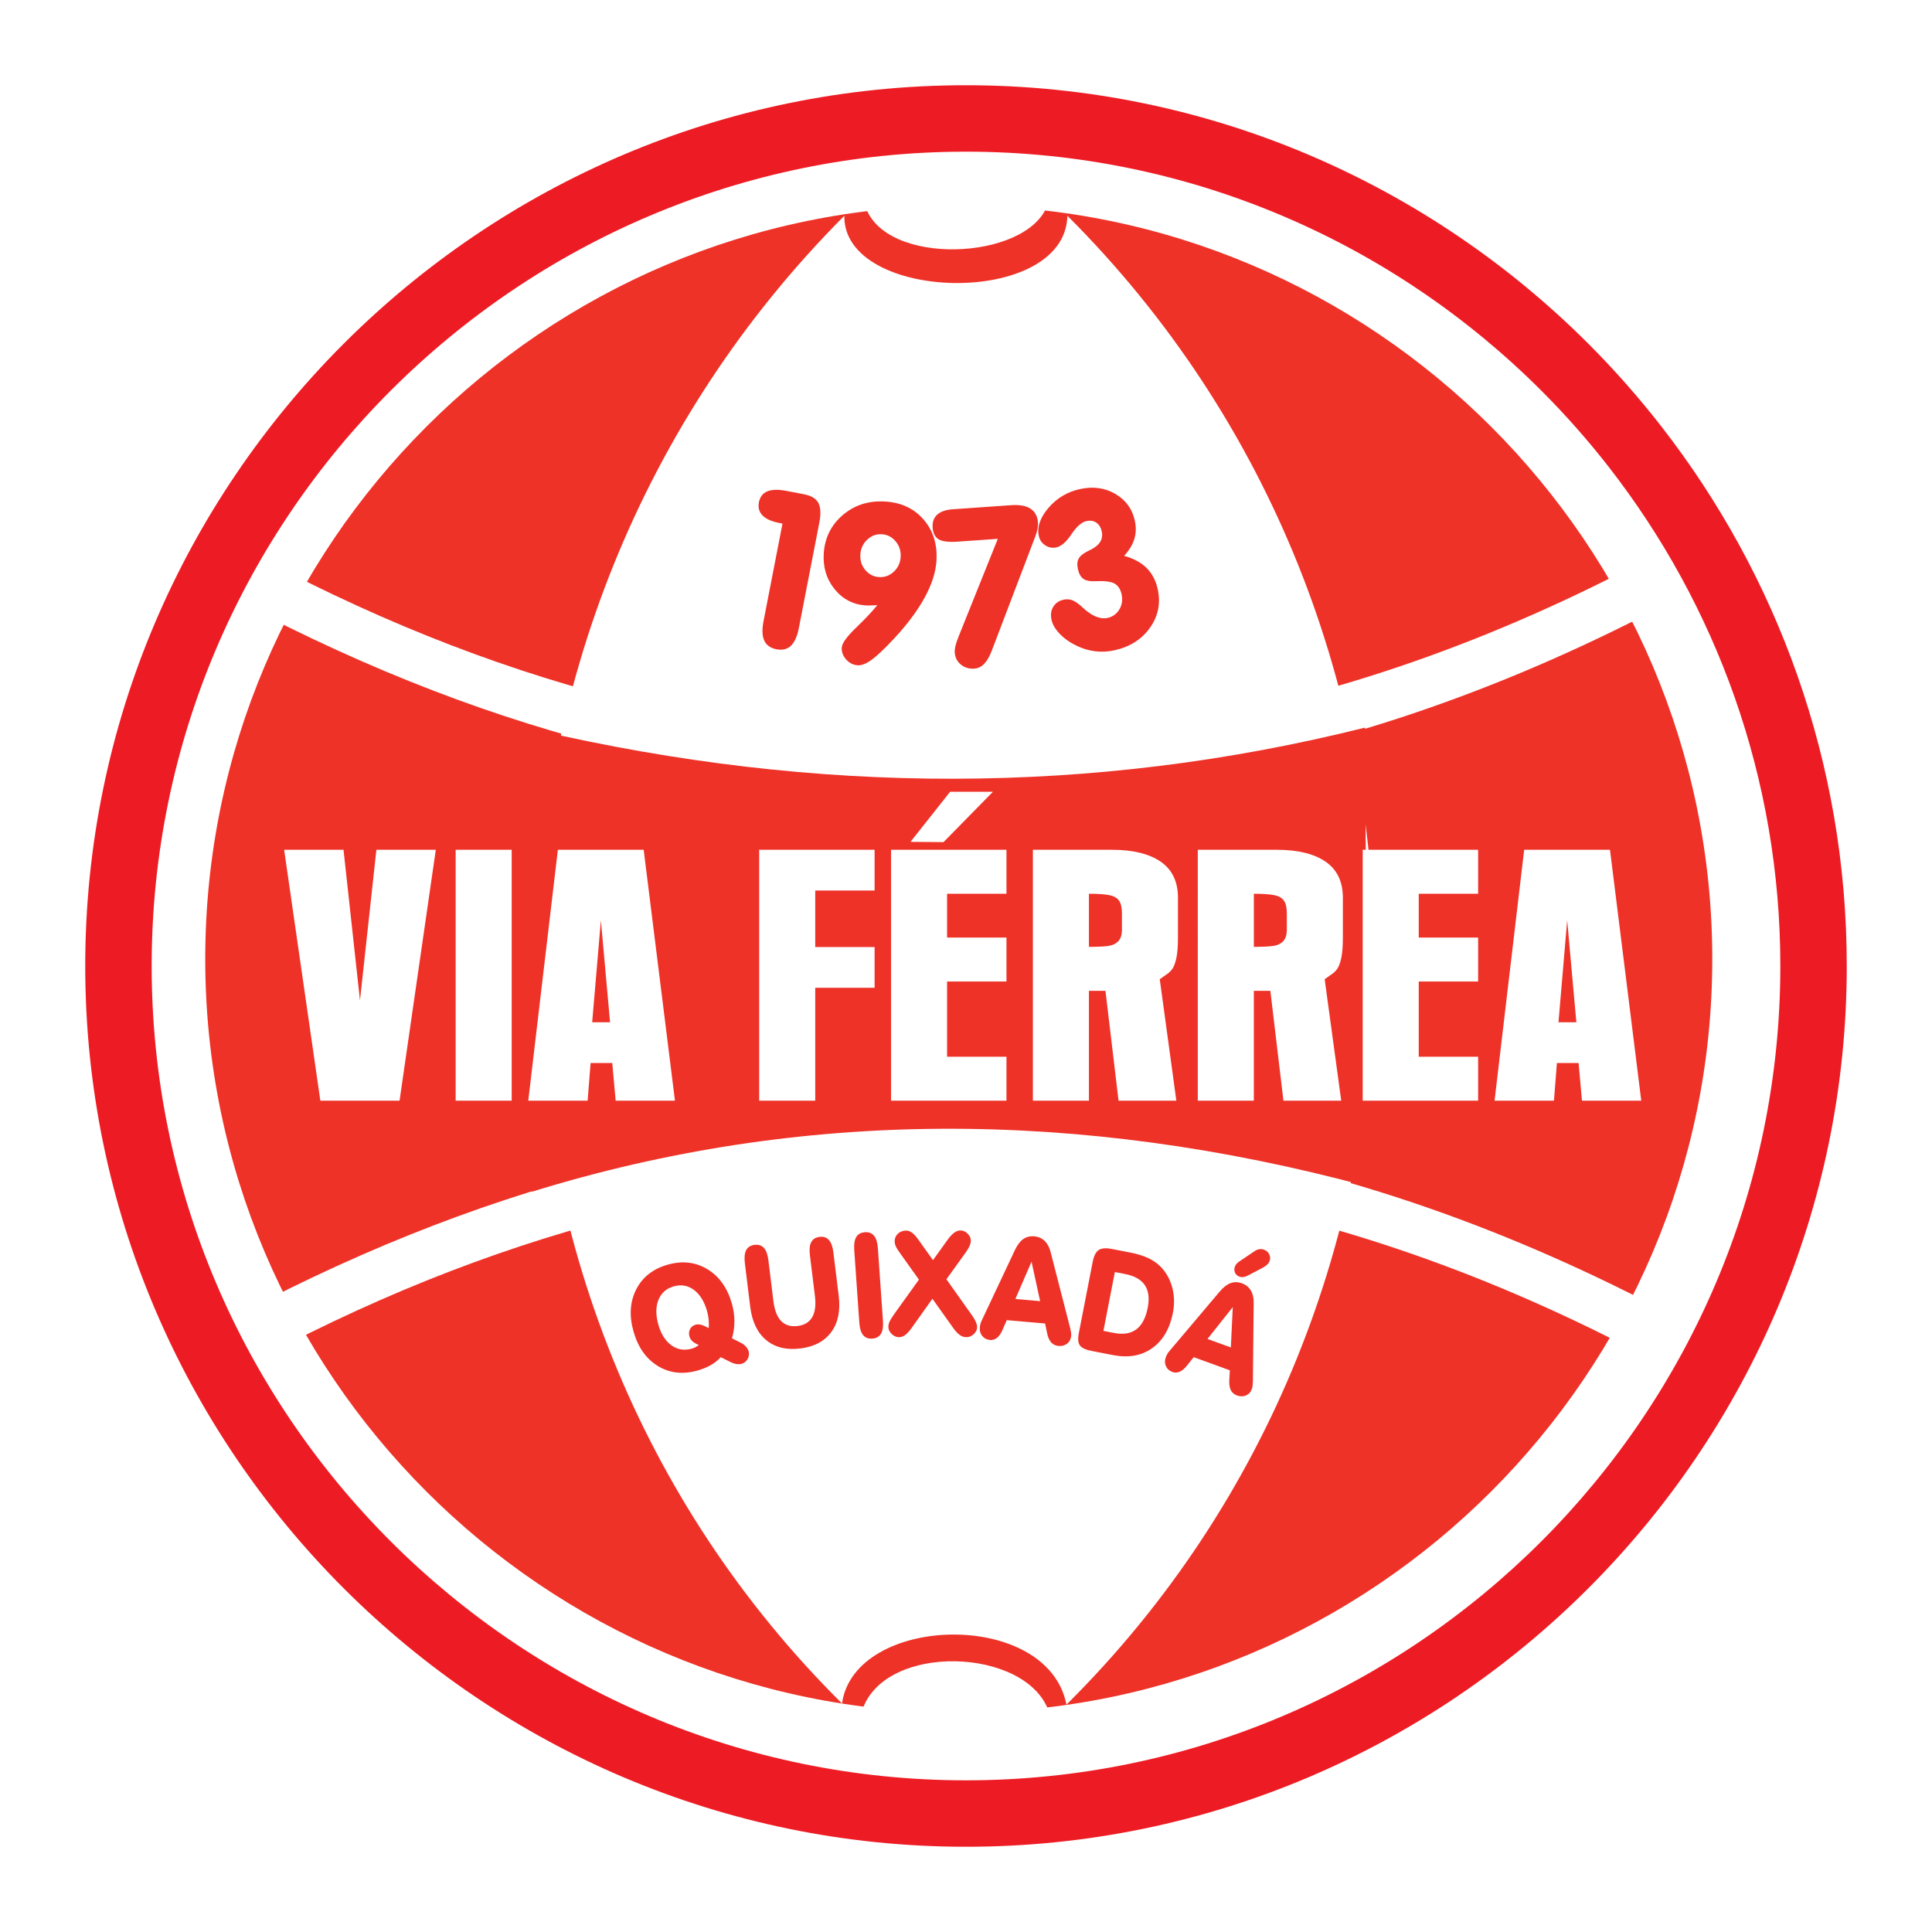 <?xml version="1.0" encoding="utf-8"?>
<!-- Generator: Adobe Illustrator 13.0.0, SVG Export Plug-In . SVG Version: 6.00 Build 14948)  -->
<!DOCTYPE svg PUBLIC "-//W3C//DTD SVG 1.0//EN" "http://www.w3.org/TR/2001/REC-SVG-20010904/DTD/svg10.dtd">
<svg version="1.0" id="Layer_1" xmlns="http://www.w3.org/2000/svg" xmlns:xlink="http://www.w3.org/1999/xlink" x="0px" y="0px"
	 width="192.756px" height="192.756px" viewBox="0 0 192.756 192.756" enable-background="new 0 0 192.756 192.756"
	 xml:space="preserve">
<g>
	<polygon fill-rule="evenodd" clip-rule="evenodd" fill="#FFFFFF" points="0,0 192.756,0 192.756,192.756 0,192.756 0,0 	"/>
	<path fill="#ED1C24" d="M96.378,8.504L96.378,8.504c24.202,0,46.171,9.868,62.089,25.786c2.584,2.584,5.015,5.336,7.274,8.239
		c11.594,14.892,18.511,33.589,18.511,53.85v0c0,24.202-9.868,46.17-25.786,62.088c-15.917,15.916-37.886,25.785-62.086,25.785
		h-0.001h0c-24.202,0-46.17-9.869-62.088-25.785C18.372,142.549,8.504,120.58,8.504,96.379v-0.001v0
		c0-24.202,9.868-46.17,25.786-62.088C50.207,18.372,72.176,8.504,96.378,8.504L96.378,8.504L96.378,8.504z M96.378,15.132
		L96.378,15.132h-0.001c-22.372,0-42.683,9.125-57.401,23.844c-14.719,14.718-23.844,35.03-23.844,57.402v0v0.001
		c0,22.371,9.125,42.684,23.844,57.4c14.719,14.719,35.03,23.844,57.402,23.844h0h0.001c22.372,0,42.682-9.125,57.401-23.842
		c14.719-14.719,23.844-35.031,23.844-57.403v0c0-18.732-6.395-36.017-17.113-49.785c-2.078-2.669-4.327-5.214-6.73-7.617
		C139.062,24.257,118.751,15.132,96.378,15.132L96.378,15.132z"/>
	<path fill-rule="evenodd" clip-rule="evenodd" fill="#EE3228" d="M95.656,20.511c41.407,0,75.178,33.772,75.178,75.179
		c0,41.406-33.771,75.178-75.178,75.178s-75.179-33.771-75.179-75.178C20.477,54.283,54.249,20.511,95.656,20.511L95.656,20.511z"/>
	<path fill-rule="evenodd" clip-rule="evenodd" fill="#FFFFFF" d="M84.241,21.525C43.306,62.62,43.306,129.57,84.006,169.955
		c1.266-8.912,20.519-9.459,22.395,0.117c40.817-40.502,41.027-107.676,0.092-148.547C106.295,30.744,84.091,30.205,84.241,21.525
		L84.241,21.525z"/>
	<path fill-rule="evenodd" clip-rule="evenodd" fill="#FFFFFF" d="M86.318,20.525c1.893,6.094,16.071,5.504,18.16,0l-9.204-4.334
		C95.274,16.19,86.318,20.721,86.318,20.525L86.318,20.525z"/>
	<path fill-rule="evenodd" clip-rule="evenodd" fill="#FFFFFF" d="M86.022,170.639c2.23-6.779,16.299-6.283,18.592,0.039l-9.34,4.15
		C95.274,174.828,86.022,170.441,86.022,170.639L86.022,170.639z"/>
	<path fill-rule="evenodd" clip-rule="evenodd" fill="#EE3228" d="M79.702,62.656c-0.162,0.832-0.428,1.425-0.79,1.771
		c-0.366,0.349-0.852,0.466-1.452,0.349c-0.594-0.115-0.998-0.405-1.208-0.863c-0.211-0.461-0.235-1.111-0.074-1.943l1.891-9.73
		l-0.315-0.062c-0.77-0.149-1.329-0.4-1.673-0.748c-0.343-0.35-0.466-0.791-0.363-1.321c0.105-0.539,0.387-0.903,0.846-1.089
		c0.459-0.186,1.11-0.199,1.941-0.037l1.741,0.338c0.703,0.137,1.174,0.425,1.405,0.861s0.26,1.102,0.088,1.989L79.702,62.656
		L79.702,62.656z M87.531,60.377c-0.357,0.018-0.618,0.031-0.774,0.031c-0.157,0.003-0.285,0.003-0.376-0.003
		c-1.276-0.089-2.32-0.638-3.127-1.64c-0.807-1.005-1.162-2.204-1.065-3.587c0.109-1.562,0.757-2.838,1.937-3.827
		s2.601-1.425,4.257-1.309c1.591,0.111,2.858,0.724,3.8,1.835s1.358,2.491,1.244,4.129c-0.078,1.123-0.471,2.329-1.173,3.616
		c-0.705,1.29-1.708,2.635-3.003,4.038c-0.985,1.056-1.751,1.78-2.289,2.17c-0.537,0.39-1.003,0.573-1.391,0.546
		c-0.448-0.031-0.833-0.227-1.153-0.582c-0.319-0.359-0.465-0.759-0.435-1.198c0.03-0.425,0.503-1.079,1.419-1.961
		c0.916-0.882,1.627-1.635,2.126-2.255L87.531,60.377L87.531,60.377z M89.857,55.583c0.042-0.595-0.121-1.116-0.486-1.558
		c-0.365-0.441-0.827-0.685-1.379-0.723c-0.544-0.038-1.033,0.139-1.453,0.525c-0.423,0.386-0.657,0.882-0.699,1.478
		c-0.042,0.596,0.118,1.117,0.478,1.552c0.363,0.439,0.822,0.679,1.375,0.718c0.553,0.039,1.043-0.135,1.466-0.521
		c0.423-0.386,0.657-0.877,0.698-1.467V55.583L89.857,55.583z M99.552,53.759l-4.009,0.281c-0.893,0.062-1.526-0.016-1.888-0.23
		c-0.363-0.217-0.567-0.607-0.606-1.168c-0.039-0.553,0.114-0.985,0.454-1.293c0.343-0.309,0.86-0.49,1.546-0.539l5.809-0.406
		c0.858-0.061,1.514,0.056,1.961,0.349c0.448,0.294,0.698,0.764,0.743,1.41c0.012,0.17-0.008,0.38-0.054,0.62
		c-0.046,0.242-0.119,0.49-0.216,0.739L98.95,64.918c-0.222,0.585-0.478,1.028-0.76,1.315c-0.282,0.291-0.61,0.45-0.978,0.476
		c-0.519,0.036-0.967-0.098-1.342-0.402c-0.375-0.304-0.579-0.706-0.613-1.193c-0.013-0.193,0.008-0.411,0.065-0.654
		c0.057-0.244,0.161-0.553,0.306-0.925L99.552,53.759L99.552,53.759z M112.157,55.458c0.95,0.263,1.702,0.672,2.253,1.224
		c0.55,0.551,0.92,1.266,1.104,2.136c0.298,1.4,0.03,2.681-0.799,3.839c-0.832,1.159-2.03,1.905-3.59,2.236
		c-0.625,0.133-1.25,0.161-1.864,0.085c-0.615-0.076-1.223-0.254-1.811-0.536c-0.688-0.324-1.262-0.726-1.713-1.196
		c-0.452-0.473-0.731-0.951-0.833-1.43c-0.104-0.486-0.041-0.916,0.184-1.282c0.228-0.368,0.572-0.604,1.03-0.702
		c0.292-0.062,0.568-0.048,0.822,0.038c0.254,0.088,0.563,0.29,0.92,0.598c0.044,0.043,0.108,0.102,0.188,0.178
		c0.91,0.823,1.723,1.162,2.432,1.011c0.515-0.109,0.912-0.388,1.188-0.836c0.276-0.448,0.355-0.95,0.237-1.506
		c-0.112-0.529-0.35-0.896-0.712-1.095c-0.362-0.199-0.992-0.277-1.877-0.234c-0.552,0.03-0.964-0.048-1.228-0.236
		c-0.267-0.188-0.45-0.52-0.551-0.993c-0.093-0.436-0.059-0.792,0.105-1.062c0.162-0.273,0.506-0.532,1.021-0.772
		c0.511-0.236,0.871-0.513,1.078-0.822c0.207-0.311,0.268-0.669,0.182-1.072c-0.084-0.395-0.263-0.691-0.535-0.88
		s-0.604-0.244-0.987-0.162c-0.445,0.094-0.905,0.474-1.375,1.134l-0.035,0.04c-0.03,0.05-0.09,0.138-0.172,0.255
		c-0.479,0.697-0.961,1.099-1.439,1.2c-0.389,0.083-0.756,0.012-1.096-0.208c-0.341-0.222-0.556-0.536-0.642-0.939
		c-0.19-0.898,0.136-1.836,0.975-2.811c0.839-0.974,1.897-1.601,3.171-1.871c1.301-0.276,2.473-0.107,3.509,0.503
		c1.037,0.614,1.681,1.508,1.929,2.678c0.137,0.64,0.119,1.242-0.053,1.804C113.005,54.335,112.663,54.899,112.157,55.458
		L112.157,55.458z"/>
	<path fill-rule="evenodd" clip-rule="evenodd" fill="#EE3228" d="M69.716,134.197c-0.295-0.135-0.513-0.27-0.648-0.396
		c-0.135-0.129-0.23-0.281-0.28-0.455c-0.076-0.264-0.058-0.51,0.056-0.734c0.113-0.225,0.297-0.373,0.548-0.445
		c0.158-0.047,0.338-0.045,0.533,0.002s0.46,0.16,0.786,0.336c0.024-0.295,0.021-0.586-0.009-0.871
		c-0.03-0.283-0.083-0.564-0.163-0.842c-0.276-0.961-0.716-1.666-1.316-2.105c-0.6-0.441-1.271-0.557-2.011-0.344
		c-0.74,0.213-1.247,0.666-1.522,1.355c-0.274,0.691-0.275,1.521,0,2.484c0.268,0.934,0.705,1.617,1.309,2.047
		c0.604,0.43,1.28,0.537,2.023,0.324c0.128-0.037,0.247-0.082,0.357-0.139c0.11-0.055,0.221-0.127,0.335-0.213L69.716,134.197
		L69.716,134.197z M71.914,135.406c-0.282,0.307-0.611,0.57-0.983,0.785c-0.372,0.215-0.811,0.395-1.312,0.539
		c-1.468,0.422-2.792,0.275-3.965-0.432c-1.174-0.711-1.99-1.857-2.443-3.438c-0.451-1.574-0.364-2.977,0.258-4.205
		c0.622-1.227,1.665-2.053,3.126-2.473c1.464-0.42,2.789-0.271,3.971,0.441c1.183,0.715,2.001,1.855,2.452,3.426
		c0.169,0.592,0.254,1.184,0.254,1.768c0,0.586-0.083,1.156-0.244,1.707l0.882,0.443c0.188,0.092,0.355,0.215,0.494,0.365
		c0.141,0.154,0.236,0.314,0.283,0.479c0.075,0.262,0.044,0.52-0.091,0.768s-0.335,0.41-0.595,0.484
		c-0.16,0.047-0.337,0.055-0.531,0.025c-0.194-0.031-0.395-0.1-0.602-0.201L71.914,135.406L71.914,135.406z M74.847,130.355
		l-0.533-4.34c-0.069-0.561-0.022-0.994,0.136-1.293c0.158-0.297,0.438-0.473,0.833-0.521c0.396-0.049,0.708,0.055,0.933,0.305
		c0.228,0.252,0.377,0.66,0.446,1.221l0.501,4.082c0.111,0.908,0.369,1.572,0.771,1.988c0.402,0.416,0.948,0.584,1.637,0.5
		c0.681-0.084,1.17-0.377,1.461-0.879c0.294-0.502,0.384-1.211,0.272-2.119l-0.5-4.08c-0.069-0.561-0.023-0.994,0.135-1.293
		c0.158-0.297,0.435-0.473,0.826-0.521c0.395-0.049,0.708,0.055,0.933,0.307c0.228,0.25,0.377,0.66,0.446,1.221l0.533,4.342
		c0.184,1.494-0.063,2.703-0.739,3.623c-0.677,0.924-1.71,1.471-3.095,1.641c-1.389,0.17-2.525-0.109-3.403-0.84
		c-0.878-0.732-1.41-1.846-1.594-3.34L74.847,130.355L74.847,130.355z M88.093,131.801c0.04,0.562-0.029,0.988-0.203,1.277
		c-0.176,0.287-0.463,0.445-0.86,0.475c-0.397,0.027-0.705-0.09-0.917-0.352c-0.212-0.26-0.34-0.672-0.379-1.236l-0.507-7.262
		c-0.04-0.564,0.029-0.994,0.203-1.285c0.173-0.289,0.462-0.449,0.86-0.477c0.396-0.029,0.703,0.09,0.916,0.354
		c0.214,0.262,0.342,0.68,0.381,1.242L88.093,131.801L88.093,131.801z M90.942,132.508c-0.239,0.326-0.455,0.561-0.646,0.697
		c-0.191,0.137-0.391,0.205-0.596,0.205c-0.274,0-0.523-0.107-0.739-0.32c-0.217-0.211-0.328-0.449-0.328-0.709
		c0-0.162,0.034-0.326,0.103-0.49c0.068-0.162,0.212-0.402,0.425-0.709l2.521-3.512l-1.894-2.658
		c-0.208-0.287-0.351-0.518-0.421-0.682c-0.07-0.166-0.106-0.33-0.106-0.484c0-0.305,0.11-0.561,0.326-0.762
		c0.218-0.205,0.495-0.309,0.826-0.309c0.199,0,0.396,0.072,0.587,0.215c0.194,0.143,0.402,0.373,0.624,0.689l1.461,2.045
		l1.488-2.072c0.218-0.299,0.432-0.521,0.637-0.67c0.207-0.148,0.413-0.221,0.618-0.221c0.26,0,0.499,0.107,0.711,0.318
		c0.214,0.215,0.322,0.451,0.322,0.707c0,0.305-0.173,0.699-0.514,1.184l-0.007,0.006l-1.916,2.656l2.528,3.564
		c0.015,0.023,0.038,0.053,0.064,0.092c0.314,0.455,0.472,0.824,0.472,1.104c0,0.266-0.108,0.504-0.324,0.707
		c-0.216,0.207-0.468,0.311-0.752,0.311c-0.224,0-0.436-0.068-0.636-0.205c-0.201-0.137-0.419-0.365-0.647-0.678l-2.1-2.949
		L90.942,132.508L90.942,132.508z M100.446,131.711L100,132.725c-0.144,0.334-0.319,0.584-0.526,0.75
		c-0.208,0.164-0.441,0.236-0.696,0.215c-0.324-0.029-0.585-0.16-0.776-0.393c-0.19-0.232-0.272-0.514-0.244-0.842
		c0.012-0.131,0.032-0.254,0.061-0.365c0.029-0.111,0.066-0.213,0.112-0.305l3.328-7.068c0.238-0.508,0.516-0.871,0.828-1.092
		c0.312-0.219,0.684-0.312,1.108-0.275c0.4,0.035,0.741,0.184,1.016,0.443s0.475,0.621,0.596,1.078l1.97,7.652
		c0.038,0.16,0.065,0.305,0.081,0.428c0.016,0.125,0.02,0.236,0.011,0.33c-0.028,0.326-0.161,0.586-0.396,0.77
		c-0.235,0.186-0.525,0.266-0.865,0.236c-0.303-0.027-0.547-0.145-0.73-0.35c-0.184-0.207-0.32-0.51-0.404-0.908l-0.206-0.984
		L100.446,131.711L100.446,131.711z M101.305,129.598l2.468,0.217l-0.856-3.936L101.305,129.598L101.305,129.598z M110.088,132.783
		l1.055,0.205c0.927,0.18,1.672,0.061,2.229-0.357c0.558-0.418,0.938-1.143,1.138-2.166c0.183-0.941,0.085-1.693-0.293-2.25
		c-0.379-0.555-1.036-0.926-1.973-1.107l-1.014-0.197L110.088,132.783L110.088,132.783z M112.796,124.973
		c0.647,0.125,1.208,0.297,1.681,0.508c0.475,0.211,0.88,0.48,1.215,0.795c0.586,0.559,1.001,1.258,1.237,2.088
		c0.238,0.832,0.27,1.701,0.094,2.605c-0.311,1.598-1.001,2.779-2.07,3.537c-1.068,0.76-2.374,0.99-3.912,0.691l-2.12-0.412
		c-0.601-0.117-0.993-0.299-1.177-0.549c-0.184-0.248-0.221-0.654-0.111-1.219l1.379-7.09c0.12-0.619,0.322-1.025,0.604-1.211
		c0.283-0.186,0.722-0.223,1.313-0.107L112.796,124.973L112.796,124.973z M119.098,135.404l-0.693,0.865
		c-0.225,0.285-0.459,0.48-0.702,0.586s-0.487,0.115-0.728,0.029c-0.307-0.113-0.524-0.307-0.648-0.58
		c-0.124-0.275-0.13-0.568-0.019-0.875c0.046-0.125,0.097-0.238,0.153-0.338c0.057-0.102,0.119-0.189,0.188-0.266l5.044-5.967
		c0.361-0.428,0.724-0.707,1.082-0.84c0.358-0.131,0.741-0.125,1.143,0.02c0.378,0.139,0.668,0.369,0.866,0.691
		c0.197,0.322,0.297,0.725,0.296,1.197l-0.078,7.9c-0.005,0.164-0.016,0.311-0.032,0.434c-0.018,0.125-0.043,0.232-0.075,0.322
		c-0.112,0.309-0.308,0.523-0.582,0.641c-0.275,0.119-0.576,0.119-0.896,0.004c-0.285-0.104-0.491-0.279-0.615-0.527
		c-0.124-0.246-0.178-0.574-0.155-0.98l0.055-1.004L119.098,135.404L119.098,135.404z M120.474,133.586l2.328,0.848l0.191-4.023
		L120.474,133.586L120.474,133.586z M124.57,127.225c-0.182,0.096-0.348,0.158-0.491,0.184c-0.146,0.023-0.28,0.014-0.399-0.029
		c-0.223-0.08-0.378-0.217-0.463-0.402c-0.085-0.188-0.088-0.395-0.007-0.617c0.034-0.098,0.091-0.189,0.166-0.275
		s0.174-0.166,0.286-0.242l1.497-1.008c0.153-0.105,0.313-0.176,0.474-0.201c0.161-0.027,0.319-0.014,0.471,0.043
		c0.244,0.088,0.422,0.244,0.527,0.463c0.107,0.221,0.12,0.447,0.037,0.676c-0.046,0.125-0.121,0.238-0.224,0.342
		s-0.242,0.205-0.413,0.297L124.57,127.225L124.57,127.225z"/>
	<path fill="#FFFFFF" d="M28.648,134.119L28.648,134.119l-1.145-2.297l-1.043-2.051c6.359-3.248,12.745-6.047,19.154-8.393
		c6.381-2.338,12.806-4.227,19.269-5.67c33.106-7.387,66.367-2.699,99.185,14.062l-2.208,4.338
		c-31.796-16.24-63.966-20.793-95.93-13.66c-6.189,1.381-12.405,3.213-18.64,5.496c-6.208,2.273-12.417,4.994-18.622,8.164
		L28.648,134.119L28.648,134.119z"/>
	<path fill="#FFFFFF" d="M28.647,57.056L28.647,57.056l0.02,0.01c6.205,3.169,12.414,5.891,18.621,8.164
		c6.236,2.283,12.451,4.116,18.641,5.497c31.964,7.133,64.134,2.579,95.93-13.661l2.208,4.339
		c-32.817,16.762-66.078,21.449-99.185,14.061c-6.463-1.442-12.888-3.332-19.269-5.668c-6.409-2.347-12.795-5.145-19.154-8.392
		l1.043-2.051L28.647,57.056L28.647,57.056z"/>
	<path fill-rule="evenodd" clip-rule="evenodd" fill="#EE3228" d="M53.585,72.855c27.872,6.453,55.429,6.541,82.605-0.262
		l0.261,45.781c-28.839-7.783-56.635-7.74-83.387,0.523L53.585,72.855L53.585,72.855z"/>
	<path fill-rule="evenodd" clip-rule="evenodd" fill="#FFFFFF" d="M28.349,84.784h5.924l1.642,15.023l1.637-15.023h5.928
		l-3.616,25.029h-7.903L28.349,84.784L28.349,84.784z M45.46,109.812V84.784h5.591v25.029H45.46L45.46,109.812z M58.924,106.057
		l-0.295,3.756h-5.924l2.953-25.029h8.562l3.12,25.029h-5.916l-0.338-3.756H58.924L58.924,106.057z M60.865,101.99L59.95,91.813
		l-0.868,10.177H60.865L60.865,101.99z M75.744,109.812V84.784h11.515v4.065h-5.924v5.635h5.924v4.066h-5.924v11.262H75.744
		L75.744,109.812z M88.9,109.812V84.784h11.516v4.387h-5.925v4.367h5.925v4.387h-5.925v7.502h5.925v4.387H88.9L88.9,109.812z
		 M94.136,84.019l-3.295-0.028l3.954-4.997h4.271L94.136,84.019L94.136,84.019z M115.709,97.691l1.654,12.121h-5.766l-1.304-10.957
		h-1.65v10.957h-5.591V84.784h7.899c2.077,0,3.697,0.394,4.847,1.183c1.15,0.789,1.727,1.993,1.727,3.603v3.972
		c0,0.862-0.051,1.537-0.153,2.013c-0.103,0.48-0.227,0.829-0.367,1.049c-0.146,0.22-0.325,0.407-0.539,0.558
		c-0.214,0.154-0.47,0.332-0.757,0.535V97.691L115.709,97.691z M108.644,94.468c0.863,0,1.509-0.033,1.924-0.09
		c0.419-0.057,0.752-0.215,0.996-0.463c0.248-0.248,0.372-0.643,0.372-1.179v-1.598c0-0.577-0.099-1.008-0.291-1.281
		s-0.518-0.459-0.971-0.548c-0.453-0.09-1.132-0.139-2.03-0.139V94.468L108.644,94.468z M132.162,97.691l1.653,12.121h-5.766
		l-1.304-10.957h-1.65v10.957h-5.591V84.784h7.899c2.077,0,3.697,0.394,4.847,1.183c1.15,0.789,1.728,1.993,1.728,3.603v3.972
		c0,0.862-0.052,1.537-0.154,2.013c-0.103,0.48-0.227,0.829-0.367,1.049c-0.146,0.22-0.325,0.407-0.539,0.558
		c-0.214,0.154-0.471,0.332-0.756,0.535V97.691L132.162,97.691z M125.096,94.468c0.864,0,1.509-0.033,1.924-0.09
		c0.419-0.057,0.752-0.215,0.996-0.463c0.248-0.248,0.372-0.643,0.372-1.179v-1.598c0-0.577-0.099-1.008-0.291-1.281
		s-0.518-0.459-0.971-0.548c-0.453-0.09-1.133-0.139-2.03-0.139V94.468L125.096,94.468z M135.957,109.812V84.784h11.516v4.387
		h-5.925v4.367h5.925v4.387h-5.925v7.502h5.925v4.387H135.957L135.957,109.812z M155.333,106.057l-0.295,3.756h-5.925l2.954-25.029
		h8.562l3.12,25.029h-5.915l-0.338-3.756H155.333L155.333,106.057z M157.273,101.99l-0.915-10.177l-0.867,10.177H157.273
		L157.273,101.99z"/>
</g>
</svg>
